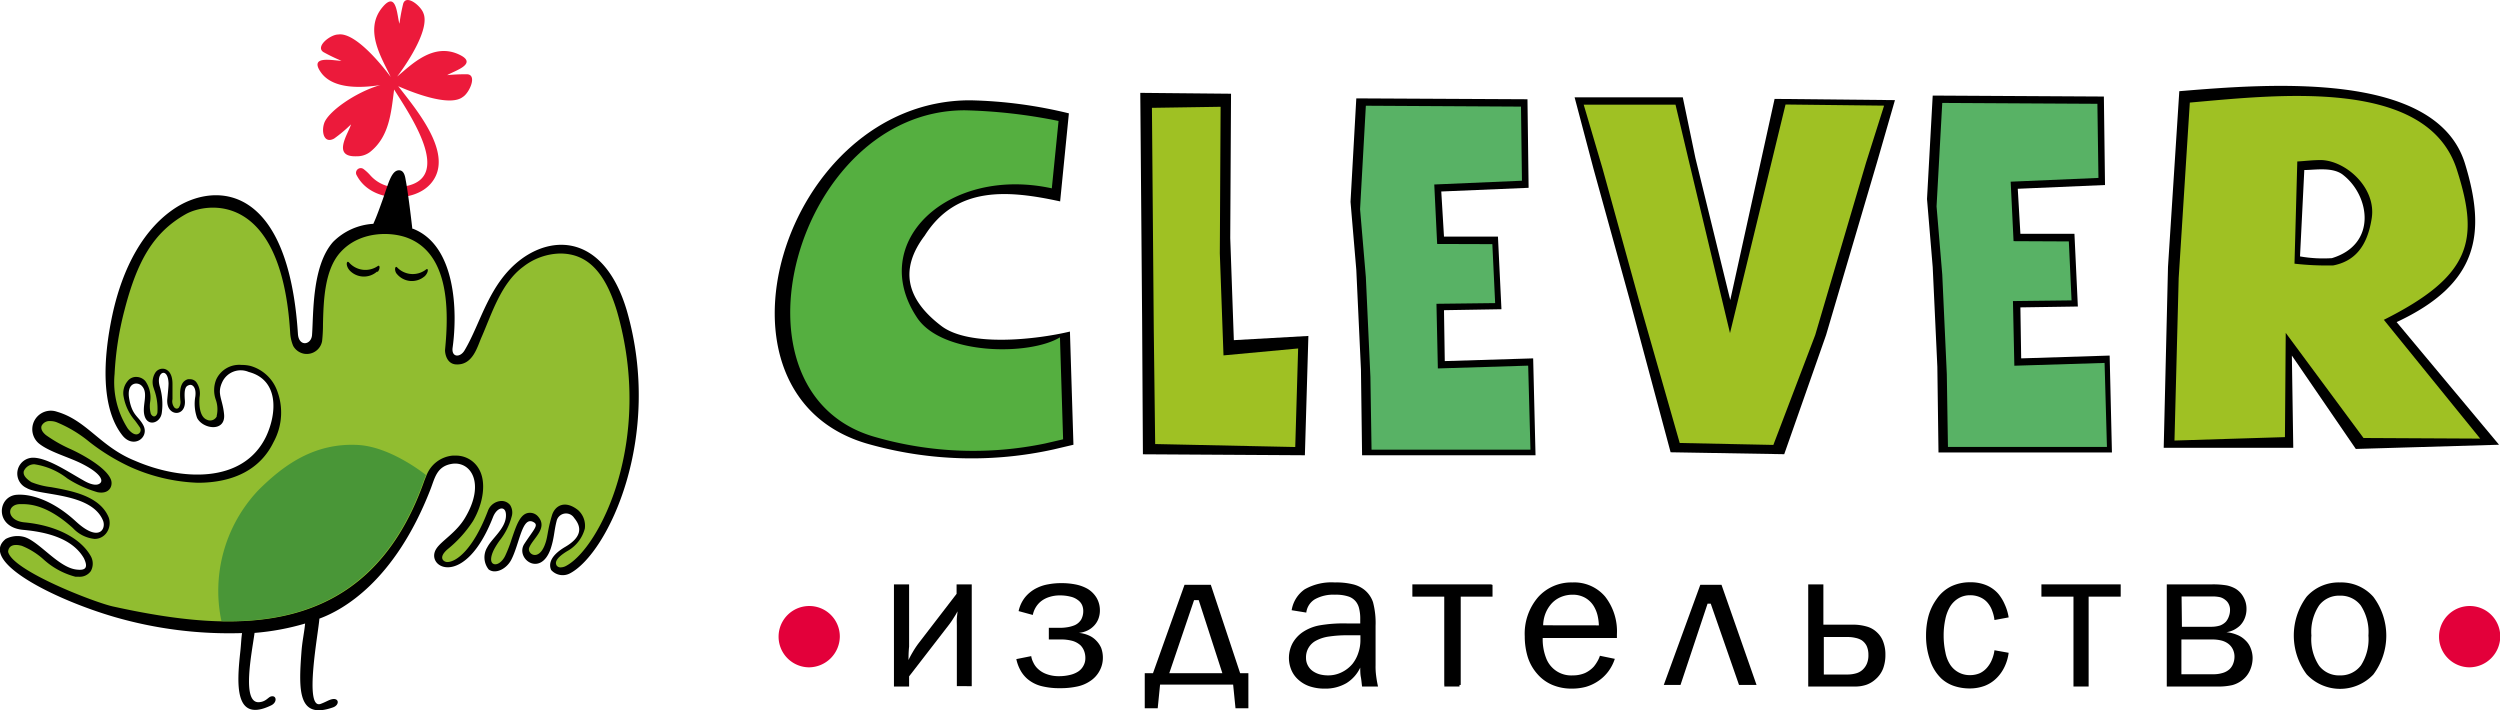 <?xml version="1.0" encoding="UTF-8"?> <svg xmlns="http://www.w3.org/2000/svg" id="Слой_1" data-name="Слой 1" viewBox="0 0 285.39 81.08"> <defs> <style>.cls-1{fill:#55af40;}.cls-2{fill:#9fc123;}.cls-3{fill:#58b265;}.cls-4{fill:#ec1a3b;}.cls-5{fill:#91bd30;}.cls-6{fill:#499637;}.cls-7{fill:#e3003a;}</style> </defs> <title>Logo_mobile</title> <path d="M121.09,23l1-10.06a51.7,51.7,0,0,0-11.28-1.49c-21.48,0-31.47,33.79-11.49,39.27a43.27,43.27,0,0,0,21,.59l2.29-.54-.4-12.92c-3.81.91-11.49,1.79-14.68-.64q-6.16-4.68-1.9-10.31c3.61-5.7,9.49-5.21,15.5-3.9" transform="translate(-0.07 0)"></path> <path class="cls-1" d="M120.14,21.51l.77-7.7a60.28,60.28,0,0,0-10.71-1.22c-19.35,0-28.1,32.4-10.11,37.33a40.41,40.41,0,0,0,19.27.71l2.07-.48-.36-11.64c-3.44,2.1-13.42,2.07-16.3-2.23C99,27.65,108.33,18.93,120.14,21.5" transform="translate(-0.07 0)"></path> <polygon points="130.17 10.6 140.53 10.7 140.44 27.18 140.85 38.83 149.36 38.35 148.96 51.97 130.47 51.86 130.38 36.5 130.17 10.6"></polygon> <polygon class="cls-2" points="131.5 12.31 139.34 12.19 139.25 28.93 139.67 40.57 148.19 39.78 147.86 51.03 131.87 50.69 131.71 37.69 131.5 12.31"></polygon> <polygon points="154.83 11.23 174.37 11.33 174.5 21.44 164.53 21.86 164.84 27.01 171 27.01 171.4 35.3 164.84 35.41 164.93 41.22 175.02 40.91 175.29 51.97 155.49 51.97 155.36 42.18 154.83 30.8 154.17 23.04 154.83 11.23"></polygon> <polygon points="220.63 10.91 240.17 11.02 240.3 21.12 230.34 21.55 230.64 26.69 236.81 26.69 237.2 34.99 230.64 35.09 230.73 40.91 240.83 40.59 241.09 51.65 221.29 51.65 221.16 41.87 220.63 30.49 219.98 22.72 220.63 10.91"></polygon> <polygon class="cls-3" points="155.92 12.07 173.63 12.17 173.74 20.63 163.73 21.06 164.06 27.85 170.36 27.87 170.68 34.6 163.98 34.68 164.14 42.06 174.45 41.74 174.71 51.33 156.57 51.33 156.44 43.02 155.92 31.64 155.26 23.88 155.92 12.07"></polygon> <polygon class="cls-3" points="221.72 11.75 239.43 11.85 239.55 20.31 229.53 20.74 229.86 27.53 236.17 27.56 236.48 34.29 229.79 34.37 229.95 41.75 240.25 41.43 240.52 51.02 222.37 51.02 222.24 42.71 221.72 31.33 221.07 23.56 221.72 11.75"></polygon> <polygon points="179.75 11.11 192.1 11.11 193.54 18.03 197.52 34.25 202.58 11.29 216.32 11.43 214.26 18.57 208.46 38.24 203.68 51.85 190.71 51.63 186.07 34.33 181.9 19.24 179.75 11.11"></polygon> <polygon class="cls-2" points="180.79 11.95 191.27 11.95 192.71 18.03 197.49 38.03 203.83 11.93 215.08 12.06 213.02 18.57 207.22 38.24 202.44 50.79 191.75 50.57 187.11 34.33 182.94 19.24 180.79 11.95"></polygon> <path d="M263.12,19.41l-.49,9.86a15.3,15.3,0,0,0,3.64.2c5.16-1.57,4.35-7.06,1.33-9.46-1.18-1-3.25-.6-4.48-.6m-14.27-9C259,9.57,278.18,8,281.46,18.67c2.46,8,1.56,13.73-7.8,18.1l11.69,14L269,51.25l-7.3-10.66.16,10.53H247.07l.49-20.66Z" transform="translate(-0.07 0)"></path> <path class="cls-2" d="M262.32,18.43,262,30.1a32.77,32.77,0,0,0,4.43.2c2.31-.46,3.87-2,4.39-5.41s-2.89-6.53-5.78-6.62c-1,0-2,.13-2.69.16m-12.3-6.72c10.13-.89,27.26-2.91,30.53,7.8,2.53,7.94,1.59,12-8.38,17l11,13.56L269.88,50,261,38l-.09,11.9-12.61.39.48-18.55Z" transform="translate(-0.07 0)"></path> <path class="cls-4" d="M45.06,10.22c2,3.16,6.54,9.88,1.48,11A4.07,4.07,0,0,1,42.33,20a5.19,5.19,0,0,0-.77-.71.54.54,0,0,0-.76.74c1.63,3.11,6.55,3.17,8.47.9,2.72-3.2-1.51-8.22-3.74-11.09,2.27,1,6,2.3,7.37,1.23.75-.46,1.66-2.49.53-2.59a19.84,19.84,0,0,0-2.31.1c.74-.47,3.59-1.28,1.41-2.33-3-1.45-5.49,1.14-7.12,2.49,1.51-2,3.69-5.55,3-7.22C48.14.7,46.47-.69,46.1.41a20.23,20.23,0,0,0-.43,2.3c-.28-.83-.29-3.82-1.9-1.93-2.25,2.62-.06,5.93.9,8-1.49-2-4.24-5.12-6-4.84-.87,0-2.63,1.36-1.69,2a19.71,19.71,0,0,0,2.07,1c-.87,0-3.78-.7-2.34,1.33S41.64,10,43.48,9.71c-2.84.82-6,3.06-6.41,4.38-.33,1,0,2.35,1.14,1.73a16.56,16.56,0,0,0,1.93-1.62c-.27,1-2.27,3.76.66,3.64a2.44,2.44,0,0,0,1.5-.48C44.5,15.62,44.72,12.91,45.06,10.22Z" transform="translate(-0.07 0)"></path> <path d="M46.39,20.6c-.06-.33-.14-1.16-.77-1.16-.88,0-1.22,1.55-1.88,3.39-.25.7-.68,1.91-1,2.6l-.05.12a7.07,7.07,0,0,0-4.6,2.07c-2.44,2.76-2.22,8.28-2.4,10.63-.09,1.15-1.52,1.37-1.61-.14-1.1-17-9.24-17.31-13.82-14.48-3.79,2.38-6.2,6.94-7.36,12.31-1.1,5.15-1.29,10.62,1.1,13.71,1.27,1.68,3.19.29,2.42-1.12-.56-1.05-1.26-1.07-1.6-3s1-2,1.47-1.44c.78.87-.09,2.31.31,3.47s1.79.72,1.94-.44a7.08,7.08,0,0,0-.23-3c-.49-1.67.94-2.3,1-.36,0,.43-.1,1.34-.14,1.77-.21,2.06,2.21,2.18,2,.12-.12-1.47.19-1.6.52-1.7s.81.25.68,1.3a4.79,4.79,0,0,0,.2,2.46c.68,1.31,3.28,1.63,3.08-.42-.17-1.8-.86-2.31-.19-3.71a2.32,2.32,0,0,1,3-1.12c3.43.9,3.25,4.65,2,7.34-2.61,5.47-9.74,5.08-15,2.79C11.52,51,10,48,6.57,47a2.12,2.12,0,0,0-2.1,3.59C5.67,51.6,8,52.19,9.54,53c1.94,1,2.31,1.78,2,2.12s-1,.29-2-.31c-1.68-.94-4.07-2.57-5.72-2.56a1.81,1.81,0,0,0-.71,3.46c1.48.9,7.4.49,8.72,3.72.38.93-.44,2.53-3.07.12C6.33,57.3,3.83,56.36,2,56.48c-2.22.15-2.58,3.67.65,4,2.82.25,5.7,1,7,3.25.47,1,.29,1.45-.92,1.28-2.08-.29-4.31-3.35-6-3.74a2.89,2.89,0,0,0-2,.25c-3.2,2.56,5.61,6.93,12.4,8.91A47.05,47.05,0,0,0,27.7,72.27c-.1.7-.1,1.22-.2,2.14-.41,3.75-.67,8.15,3.53,6.11.74-.36.61-1.23-.07-1-.29.1-.57.6-1.33.64-2,.12-.81-5.64-.5-7.91a28.22,28.22,0,0,0,5.77-1.07c-.09,1-.33,2-.42,3.28-.32,4.32-.42,7.72,3.61,6.29.82-.29.7-1.27-.38-.85-.28.11-.57.28-1,.44-2,.82-.27-8.22-.18-9.72h0c2.73-1,8.6-4.29,12.67-14.73.51-1.3.71-2.66,2.46-2.94,2.16-.33,3.82,2.21,1.54,6.09-1,1.75-2.74,2.69-3.32,3.6-1.37,2.11,3.22,4.72,6.47-3.61.49-1.24,1.6-1.38,1.47,0s-1.61,2.45-2.12,3.44A2.21,2.21,0,0,0,55.85,65c.73.57,2,0,2.57-1.07,1-1.91,1.24-5.13,2.6-4.3.55.34,0,.79-1.09,2.45s1.84,3.89,3,.57c.42-1.27.38-2,.68-3.17a1.1,1.1,0,0,1,2-.36c.52.64,1.36,1.92-1,3.3-1.94,1.14-1.85,2.15-1.62,2.65a1.77,1.77,0,0,0,2.17.37c4.31-2.3,10.64-15.54,6.46-30-2.45-8.24-8-8.81-12-5.89C55.87,32.32,55,36.82,53.1,40c-.49.84-1.52.82-1.36-.32.58-4.15.36-11.67-4.53-13.57h-.07S46.7,22.21,46.39,20.6Z" transform="translate(-0.07 0)"></path> <path class="cls-5" d="M70.51,35.56C69.14,31,67.09,28.94,64,28.94a7.11,7.11,0,0,0-4.2,1.51c-2.53,1.86-3.59,5.37-4.74,8-.5,1.12-1,3.26-2.93,3.15-1.1-.06-1.29-1.33-1.25-1.71.42-4.32.53-10.86-4.25-12.72-1.89-.74-5.48-.83-7.69,1.62-1.83,2-1.94,5.56-2,8.25a17.28,17.28,0,0,1-.1,1.9,1.78,1.78,0,0,1-2.06,1.44h0a1.8,1.8,0,0,1-1.24-.89,4.54,4.54,0,0,1-.35-1.59c-1-16.17-9.57-14.78-11.92-13.45-3.66,2.07-5.53,5.28-7,11a35.52,35.52,0,0,0-1.12,7.25,9.78,9.78,0,0,0,1.5,6.21c.33.43.72.73,1.07.67a.51.51,0,0,0,.4-.59.78.78,0,0,0-.09-.21c-.19-.28-.37-.53-.55-.77a5.63,5.63,0,0,1-1.29-2.69,2.13,2.13,0,0,1,.47-1.84,1.2,1.2,0,0,1,1-.45,1.39,1.39,0,0,1,1,.47,3.26,3.26,0,0,1,.55,2.39,3.29,3.29,0,0,0,.08,1.36c.33.56.71.19.75-.16a6.44,6.44,0,0,0-.37-2.61l-.06-.19a2,2,0,0,1,.2-1.76,1,1,0,0,1,.82-.44c.52,0,1.12.44,1.13,1.69v.44q0,.68,0,1.35a1.15,1.15,0,0,0,.2.93.41.41,0,0,0,.29.15.34.34,0,0,0,.23-.11,1.13,1.13,0,0,0,.18-.82c-.09-1-.07-2.17.87-2.43h.24a.91.91,0,0,1,.69.31,2.23,2.23,0,0,1,.39,1.75c-.07.85,0,2.23.83,2.56a.84.84,0,0,0,1.13-.37h0v-.08a3.31,3.31,0,0,0-.12-1.87,3.25,3.25,0,0,1,.06-2.26,2.88,2.88,0,0,1,2.9-1.67,4.2,4.2,0,0,1,1,.11,4.58,4.58,0,0,1,3,2.69,7,7,0,0,1-.35,6c-1.47,3.06-4.49,4.65-8.66,4.65A20.56,20.56,0,0,1,15,53.33a23.76,23.76,0,0,1-4.72-2.88,14.58,14.58,0,0,0-3.77-2.26,2,2,0,0,0-.69-.12,1,1,0,0,0-1,.54c-.12.33.07.72.51,1.07a16,16,0,0,0,2.82,1.6,18.69,18.69,0,0,1,1.89,1c1.66,1,2.49,1.86,2.71,2.52s-.18,1.65-1.54,1.39a13,13,0,0,1-3.45-1.57A8.08,8.08,0,0,0,4,53a1.3,1.3,0,0,0-1.21.78c-.15.55.47,1,.86,1.26a8.75,8.75,0,0,0,2.25.57c2.35.42,5.57,1,6.58,3.46a1.92,1.92,0,0,1-.22,1.71,1.65,1.65,0,0,1-1.4.74A3.9,3.9,0,0,1,8.4,60.29c-2-1.81-3.9-2.74-5.7-2.74H2.36c-.68,0-1.13.39-1.13.88s.5,1.09,1.61,1.2c3.58.33,6.43,1.78,7.6,3.87a1.75,1.75,0,0,1,0,1.69,1.55,1.55,0,0,1-1.36.65H8.69a8.63,8.63,0,0,1-3.67-2,8.39,8.39,0,0,0-2.46-1.53C1.09,61.92,1,62.81,1,63c.5,2.17,10,5.82,12,6.24,13.64,3,29,4,35.48-14.27.08-.23.18-.46.27-.68a3.54,3.54,0,0,1,3-2.28h.44a3,3,0,0,1,2.57,1.56c.84,1.47.5,3.88-.7,5.92a13.76,13.76,0,0,1-2.86,3.18c-1.18,1-.48,1.48-.08,1.49,1.09,0,3-1.52,4.64-5.82a1.71,1.71,0,0,1,1.54-1.15,1.25,1.25,0,0,1,1,.46A1.59,1.59,0,0,1,58.47,59a7.33,7.33,0,0,1-1.36,2.7,9.35,9.35,0,0,0-.63,1c-.41.8-.48,1.48-.08,1.67s1-.21,1.35-.94a15.38,15.38,0,0,0,.73-1.89c.56-1.63,1-3,2.08-3a1.21,1.21,0,0,1,.93.42c1.17,1.33-.57,2.48-1,3.54-.29.68,1,1.63,1.75-.24.4-1,.26-1.47.83-3.4.34-1.16,1.5-1.82,3-.62a2.39,2.39,0,0,1,.76,2.11A4.15,4.15,0,0,1,65,62.81c-1.73,1-1.5,1.52-1.39,1.74a.53.53,0,0,0,.48.22,1.35,1.35,0,0,0,.62-.18C68.51,62.55,74.75,50.3,70.51,35.56ZM43.11,31A2.25,2.25,0,0,1,40,30.89l-.09-.11c-.41-.54-.26-1.09,0-.82a2.49,2.49,0,0,0,3.29.41c.23-.16.3.27,0,.66Zm5.42.55a2.22,2.22,0,0,1-3.14-.26h0l-.09-.11c-.25-.45-.09-.86.1-.66a2.47,2.47,0,0,0,3.31.24C49,30.55,49,31.11,48.53,31.56Z" transform="translate(-0.07 0)"></path> <path class="cls-6" d="M29.61,55.91a16.71,16.71,0,0,0-4.26,15c9.62.18,18.52-3.17,23.08-16,.08-.23.18-.45.27-.68,0,0-3.92-3.19-7.69-3.43C35.91,50.5,32.39,53.16,29.61,55.91Z" transform="translate(-0.07 0)"></path> <path class="cls-7" d="M92.45,69.18h0a3.5,3.5,0,0,0,0,7,3.55,3.55,0,0,0,3.49-3.5A3.48,3.48,0,0,0,92.45,69.18Z" transform="translate(-0.07 0)"></path> <path class="cls-7" d="M282,69.18h0a3.5,3.5,0,0,0,0,7,3.55,3.55,0,0,0,3.49-3.5A3.48,3.48,0,0,0,282,69.18Z" transform="translate(-0.07 0)"></path> <path d="M138.29,66.76h-3l-3.6,10.09h-.94v4h1.48l.27-2.7h8.34l.27,2.7h1.47v-4h-.94Zm-4.74,10.09,2.83-8.34h.53l2.7,8.34Z" transform="translate(-0.07 0)"></path> <polygon points="194.1 66.76 189.93 78.19 191.84 78.19 194.93 68.91 195.29 68.91 198.52 78.19 200.52 78.19 196.52 66.76 194.1 66.76"></polygon> <path d="M109.27,67.79l-4.39,5.71a11,11,0,0,0-.65,1c-.16.27-.31.55-.45.85,0-1,.07-1.53.07-1.53V66.71h-1.73V78.37h1.73V77.21l4.45-5.76a9.31,9.31,0,0,0,.69-1,5,5,0,0,0,.38-.66c0,.22-.05.48-.07.78s0,.6,0,.88v6.88H111V66.71h-1.73Z" transform="translate(-0.07 0)"></path> <path d="M125.22,73.14a2.54,2.54,0,0,0-.9-.62,3.56,3.56,0,0,0-1.09-.27v0a3,3,0,0,0,.93-.25,2.48,2.48,0,0,0,.72-.49,2.35,2.35,0,0,0,.56-.82,2.66,2.66,0,0,0,.19-1,2.82,2.82,0,0,0-.37-1.43,3,3,0,0,0-1.07-1.06,4.56,4.56,0,0,0-1.28-.47,8,8,0,0,0-1.69-.16,7.66,7.66,0,0,0-1.47.13,4.58,4.58,0,0,0-1.25.39,4,4,0,0,0-1.4,1.08,3.84,3.84,0,0,0-.75,1.59l1.62.44a2.76,2.76,0,0,1,.32-.84,2.65,2.65,0,0,1,.57-.68,2.91,2.91,0,0,1,1-.53,3.78,3.78,0,0,1,1.2-.18,4.85,4.85,0,0,1,1.21.14,2.16,2.16,0,0,1,.82.37,1.43,1.43,0,0,1,.49.56,1.65,1.65,0,0,1,.15.69,2,2,0,0,1-.24,1,1.64,1.64,0,0,1-.76.65,3.76,3.76,0,0,1-.74.21,5.33,5.33,0,0,1-.88.08h-1.31V73h1.31a4.91,4.91,0,0,1,1.42.17,2.35,2.35,0,0,1,.89.5,1.89,1.89,0,0,1,.4.62,2.23,2.23,0,0,1,.15.83,1.74,1.74,0,0,1-.22.88,1.78,1.78,0,0,1-.63.68,2.93,2.93,0,0,1-.92.37,5.24,5.24,0,0,1-1.22.14,4,4,0,0,1-1.47-.25,2.79,2.79,0,0,1-1.06-.69,2.26,2.26,0,0,1-.42-.62,2.32,2.32,0,0,1-.24-.73l-1.7.34a4.55,4.55,0,0,0,.46,1.26,3.61,3.61,0,0,0,.8,1,4,4,0,0,0,1.52.8,8.22,8.22,0,0,0,2.21.26,8.85,8.85,0,0,0,2-.2,4.09,4.09,0,0,0,1.42-.6,3.16,3.16,0,0,0,1.08-1.16,3.09,3.09,0,0,0,.39-1.54,3.17,3.17,0,0,0-.2-1.11A2.74,2.74,0,0,0,125.22,73.14Z" transform="translate(-0.07 0)"></path> <path d="M157.1,75.93V71.45a9.33,9.33,0,0,0-.29-2.7,3.08,3.08,0,0,0-1-1.43,3.38,3.38,0,0,0-1.35-.63,7.88,7.88,0,0,0-2-.2,6.17,6.17,0,0,0-3.46.79,3.6,3.6,0,0,0-1.48,2.38l1.67.27a2.06,2.06,0,0,1,1-1.53,4.31,4.31,0,0,1,2.27-.51,4.57,4.57,0,0,1,1.56.21,1.79,1.79,0,0,1,.88.64,2,2,0,0,1,.33.76,4.79,4.79,0,0,1,.12,1.19v.48h-1.51a16,16,0,0,0-3.2.23,5.16,5.16,0,0,0-1.84.75,3.74,3.74,0,0,0-1.16,1.25,3.58,3.58,0,0,0-.15,3.09,3.06,3.06,0,0,0,.79,1.1,3.66,3.66,0,0,0,1.3.76,5.28,5.28,0,0,0,1.7.26,4.74,4.74,0,0,0,2.5-.63,4.16,4.16,0,0,0,1.57-1.77c0,.37,0,.73.07,1.09s.09.72.14,1.07h1.82c-.1-.44-.17-.86-.22-1.26A8,8,0,0,1,157.1,75.93Zm-1.73-2.77a4.45,4.45,0,0,1-.24,1.37,4,4,0,0,1-.67,1.26,3.72,3.72,0,0,1-1.22.95,3.44,3.44,0,0,1-1.56.36,3.8,3.8,0,0,1-.92-.11,2.58,2.58,0,0,1-.75-.33,1.82,1.82,0,0,1-.85-1.55,2.13,2.13,0,0,1,1.19-2,4.41,4.41,0,0,1,1.46-.45,13.84,13.84,0,0,1,2.07-.14h1.49Z" transform="translate(-0.07 0)"></path> <polygon points="170.28 66.71 161.23 66.71 161.23 66.76 161.23 68.11 161.23 68.11 164.87 68.11 164.87 78.19 164.88 78.19 164.88 78.37 166.61 78.37 166.61 78.19 166.75 78.19 166.75 68.11 170.28 68.11 170.28 68.11 170.38 68.11 170.38 66.76 170.28 66.76 170.28 66.71"></polygon> <path d="M179.56,66.49a5.08,5.08,0,0,0-3.89,1.66,6.39,6.39,0,0,0-1.54,4.49,8.06,8.06,0,0,0,.34,2.36,5.36,5.36,0,0,0,1.08,1.92,4.66,4.66,0,0,0,1.74,1.27,5.65,5.65,0,0,0,2.23.42,6.16,6.16,0,0,0,1.58-.2,5,5,0,0,0,1.41-.66,4.73,4.73,0,0,0,1.18-1.13,4.94,4.94,0,0,0,.72-1.41l-1.7-.35a3.22,3.22,0,0,1-.3.66,4.23,4.23,0,0,1-.4.58,3.2,3.2,0,0,1-1,.73,3.48,3.48,0,0,1-1.39.27,3.05,3.05,0,0,1-3.06-2,5.69,5.69,0,0,1-.3-1.1,5.76,5.76,0,0,1-.08-1.17h8.47v-.42a6.43,6.43,0,0,0-1.35-4.31A4.62,4.62,0,0,0,179.56,66.49Zm-3.33,4.89a4,4,0,0,1,.22-1.23,3.69,3.69,0,0,1,.59-1.07,3,3,0,0,1,1.13-.89,3.4,3.4,0,0,1,1.41-.3,2.85,2.85,0,0,1,1.46.36,2.74,2.74,0,0,1,1,1,3.8,3.8,0,0,1,.4,1,5.76,5.76,0,0,1,.15,1.14Z" transform="translate(-0.07 0)"></path> <path d="M214.36,72.21a2.72,2.72,0,0,0-1.13-.67,5.66,5.66,0,0,0-1.75-.23h-3.26v-4.6h-1.73V78.37h5.28a3.94,3.94,0,0,0,1.36-.2,3.07,3.07,0,0,0,1-.59,3.12,3.12,0,0,0,.9-1.24,4.4,4.4,0,0,0,.27-1.58,4.07,4.07,0,0,0-.25-1.5A2.67,2.67,0,0,0,214.36,72.21Zm-1.17,3.54a2,2,0,0,1-.52.73,1.79,1.79,0,0,1-.63.36A3.61,3.61,0,0,1,211,77h-2.73V72.72H211a3.68,3.68,0,0,1,.89.1,2.21,2.21,0,0,1,.69.26,1.69,1.69,0,0,1,.58.66,2.38,2.38,0,0,1,.2,1A2.49,2.49,0,0,1,213.19,75.75Z" transform="translate(-0.07 0)"></path> <path d="M222.66,69.29a2.82,2.82,0,0,1,1-1,2.55,2.55,0,0,1,1.31-.34,2.77,2.77,0,0,1,1.25.28,2.29,2.29,0,0,1,.88.75,2.85,2.85,0,0,1,.41.8,4.17,4.17,0,0,1,.24,1l1.62-.3a5.57,5.57,0,0,0-.45-1.49,4.9,4.9,0,0,0-.73-1.2,3.7,3.7,0,0,0-1.41-1,4.59,4.59,0,0,0-1.78-.32,5,5,0,0,0-2.16.45,4.33,4.33,0,0,0-1.68,1.45,6.16,6.16,0,0,0-.93,1.91,8.66,8.66,0,0,0-.29,2.27,8.34,8.34,0,0,0,.46,2.82,5,5,0,0,0,1.29,2.09,4.06,4.06,0,0,0,1.45.85,5.58,5.58,0,0,0,1.75.28,4.87,4.87,0,0,0,1.75-.3,3.9,3.9,0,0,0,1.4-.93,4.54,4.54,0,0,0,.87-1.26,5.24,5.24,0,0,0,.46-1.58l-1.62-.29a4.06,4.06,0,0,1-.26,1,3.26,3.26,0,0,1-.5.88,2.54,2.54,0,0,1-.89.73,2.82,2.82,0,0,1-1.16.23,2.64,2.64,0,0,1-2.23-1.17,3.85,3.85,0,0,1-.56-1.43,8.88,8.88,0,0,1-.2-1.91,8.57,8.57,0,0,1,.18-1.82A4.67,4.67,0,0,1,222.66,69.29Z" transform="translate(-0.07 0)"></path> <polygon points="233.04 68.11 236.7 68.11 236.7 78.37 238.43 78.37 238.43 68.11 242.09 68.11 242.09 66.71 233.04 66.71 233.04 68.11"></polygon> <path d="M256.39,73.09a2.75,2.75,0,0,0-.95-.62,4.21,4.21,0,0,0-1.21-.3v0a2.89,2.89,0,0,0,.82-.25,3.11,3.11,0,0,0,.69-.47,2.51,2.51,0,0,0,.58-.87,2.83,2.83,0,0,0,.2-1.07,2.64,2.64,0,0,0-.32-1.3,2.54,2.54,0,0,0-.92-1,3.52,3.52,0,0,0-1-.38,9.18,9.18,0,0,0-1.69-.12h-5.17V78.37h5.74a7.12,7.12,0,0,0,1.74-.16,3.23,3.23,0,0,0,1.1-.54,2.87,2.87,0,0,0,.9-1.11,3.47,3.47,0,0,0,.32-1.47A3.1,3.1,0,0,0,257,74,2.44,2.44,0,0,0,256.39,73.09Zm-7.28-5h3.42a4,4,0,0,1,1,.09,1.61,1.61,0,0,1,.59.32,1.24,1.24,0,0,1,.39.5,1.38,1.38,0,0,1,.13.62,2,2,0,0,1-.13.74,1.93,1.93,0,0,1-.33.6,1.8,1.8,0,0,1-.69.45,3.49,3.49,0,0,1-1.08.14h-3.26ZM255,75.76a1.7,1.7,0,0,1-.4.62,2,2,0,0,1-.76.43,3.51,3.51,0,0,1-1.08.16h-3.67V73h3.5a4.26,4.26,0,0,1,1.07.12,2.19,2.19,0,0,1,.77.36,1.72,1.72,0,0,1,.54.66,1.9,1.9,0,0,1,.18.83A2.18,2.18,0,0,1,255,75.76Z" transform="translate(-0.07 0)"></path> <path d="M267.18,66.49a4.89,4.89,0,0,0-3.79,1.62,7.43,7.43,0,0,0,0,8.87A5.22,5.22,0,0,0,271,77a7.39,7.39,0,0,0,0-8.87A4.88,4.88,0,0,0,267.18,66.49Zm2.38,9.5a2.88,2.88,0,0,1-2.38,1.11A2.85,2.85,0,0,1,264.81,76a5.47,5.47,0,0,1-.88-3.45,5.47,5.47,0,0,1,.88-3.44A2.85,2.85,0,0,1,267.18,68a2.88,2.88,0,0,1,2.38,1.11,5.54,5.54,0,0,1,.88,3.44A5.53,5.53,0,0,1,269.56,76Z" transform="translate(-0.07 0)"></path> </svg> 